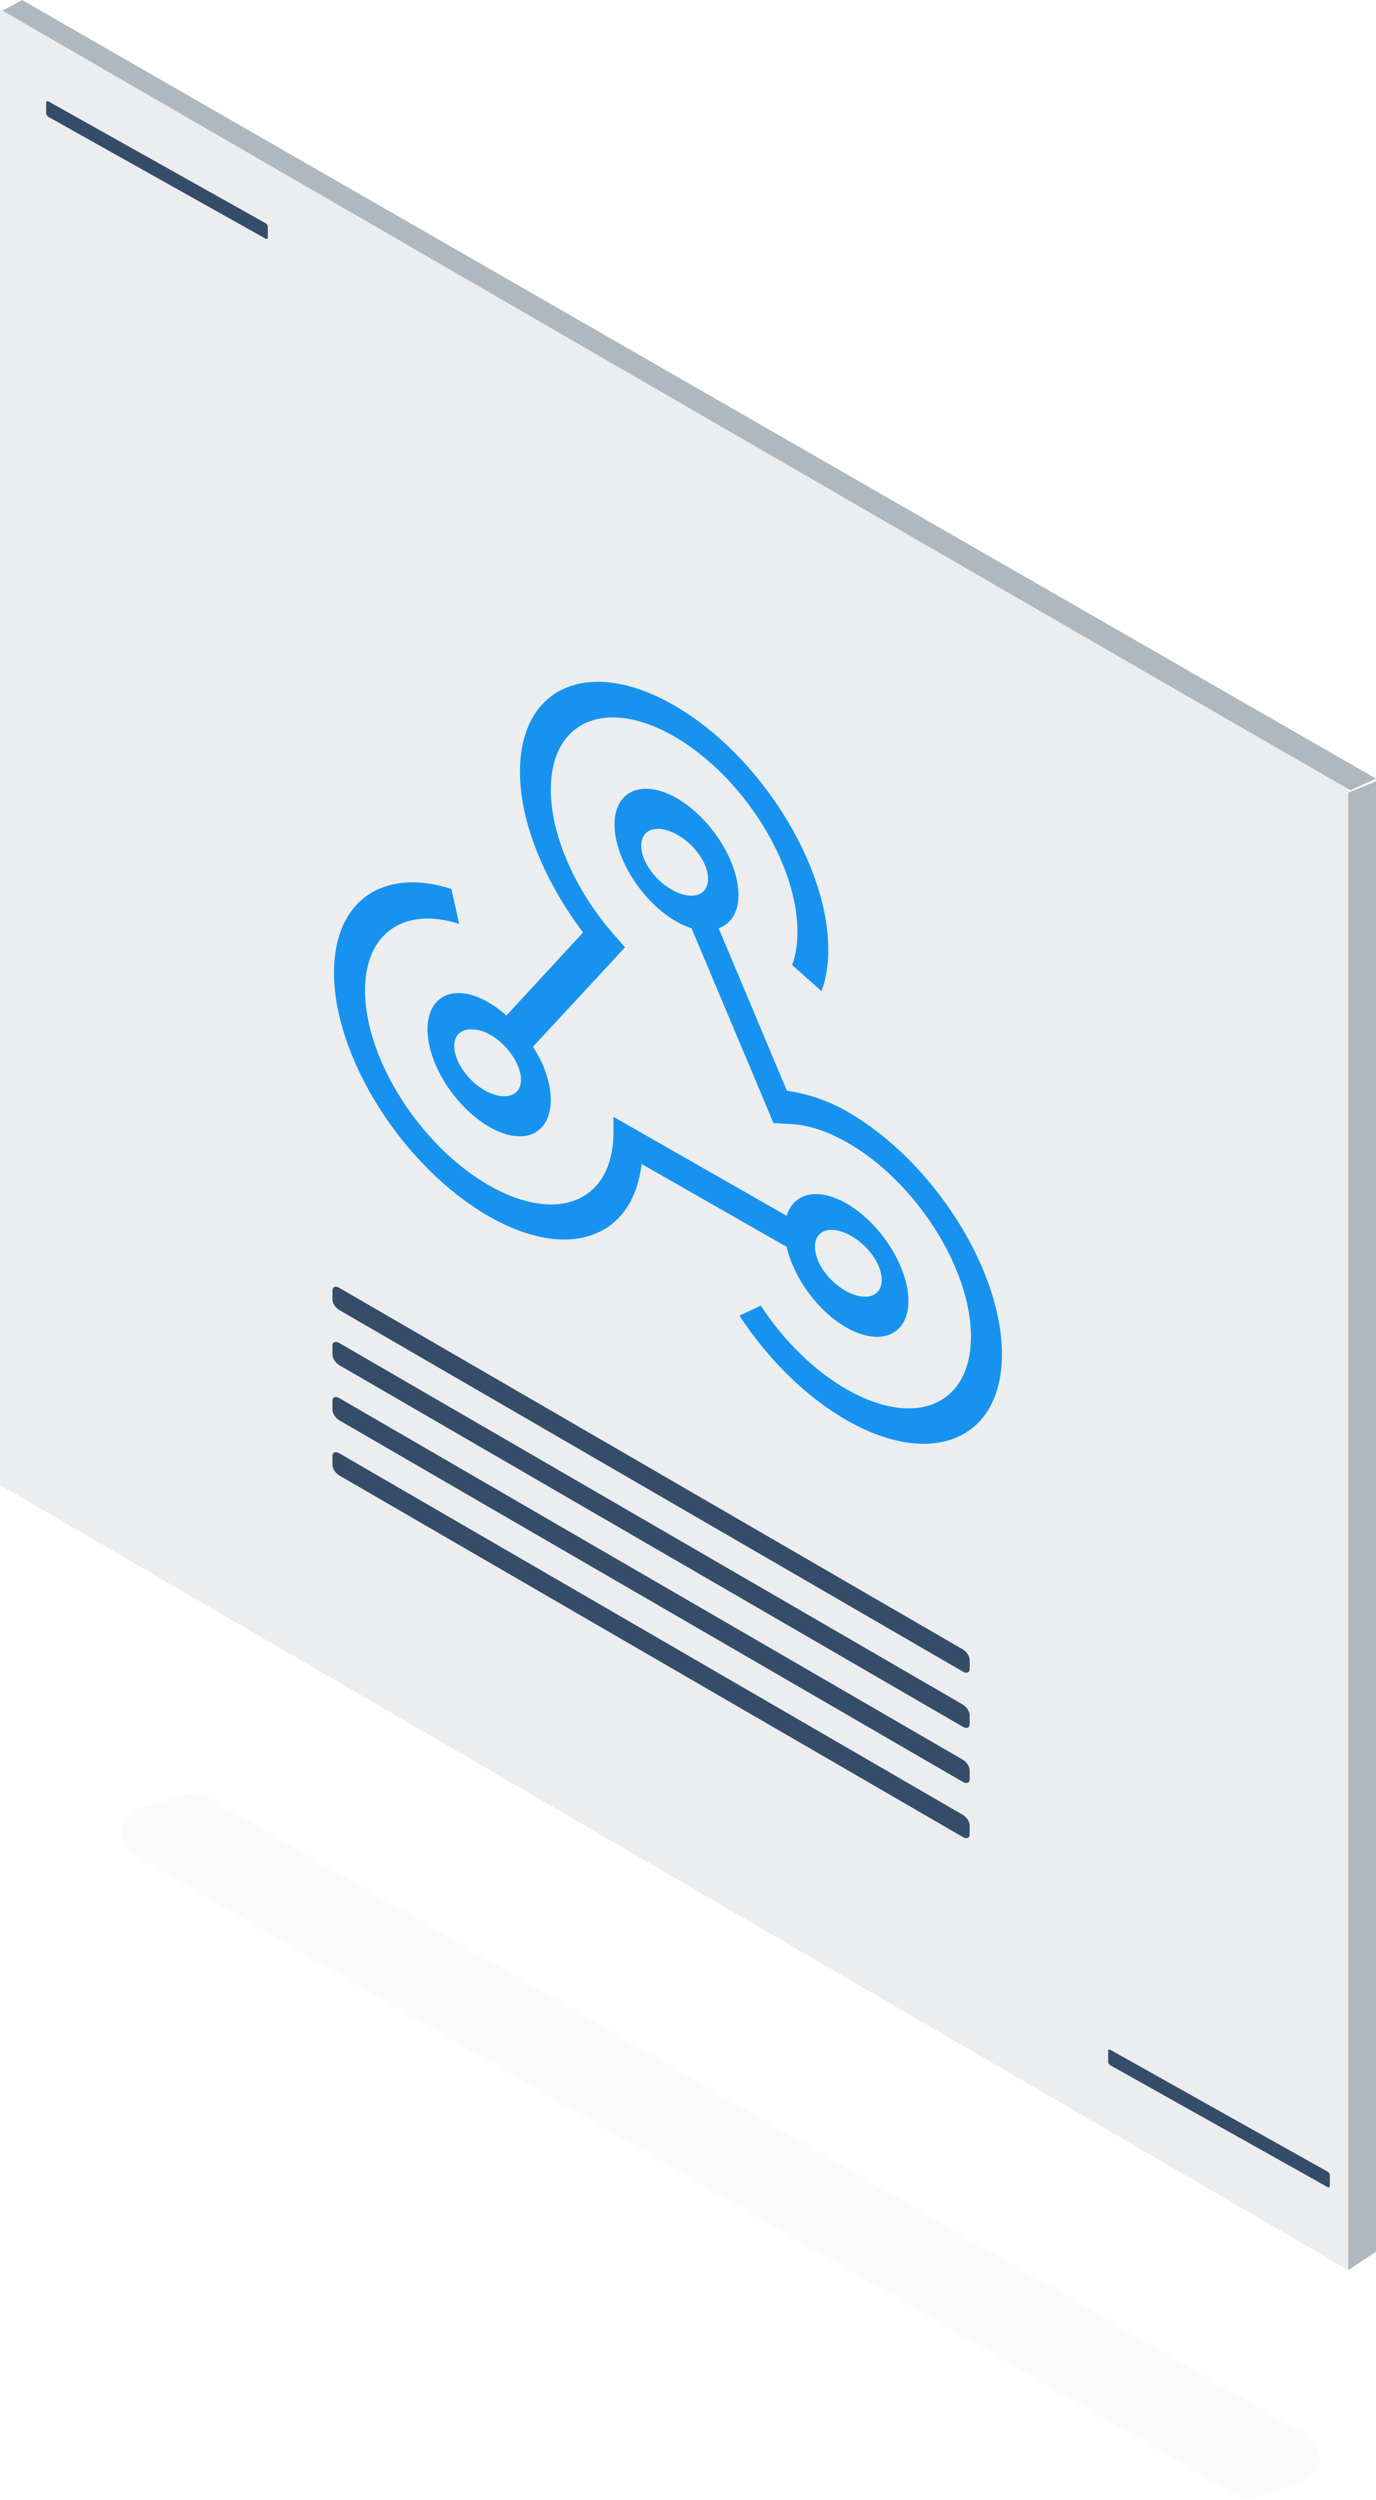 <?xml version="1.0" encoding="UTF-8"?>
<svg width="103px" height="187px" viewBox="0 0 103 187" version="1.1" xmlns="http://www.w3.org/2000/svg" xmlns:xlink="http://www.w3.org/1999/xlink">
    <!-- Generator: Sketch 52.2 (67145) - http://www.bohemiancoding.com/sketch -->
    <title>WebHooks@3x</title>
    <desc>Created with Sketch.</desc>
    <defs>
        <filter x="0.9%" y="0.1%" width="98.1%" height="99.8%" filterUnits="objectBoundingBox" id="filter-1">
            <feGaussianBlur stdDeviation="0" in="SourceGraphic"></feGaussianBlur>
        </filter>
    </defs>
    <g id="HomePage" stroke="none" stroke-width="1" fill="none" fill-rule="evenodd">
        <g id="DistroLandingV10" transform="translate(-797, -2424)">
            <g id="WebHooks" transform="translate(797, 2424)">
                <g id="Group-10">
                    <path d="M92.46,186.598 L10.118,138.839 C9.183,138.297 8.865,137.1 9.407,136.166 C9.651,135.746 10.041,135.432 10.503,135.284 L13.857,134.211 C14.395,134.039 14.981,134.102 15.47,134.386 L97.811,182.144 C98.746,182.686 99.064,183.883 98.522,184.818 C98.279,185.237 97.888,185.552 97.426,185.699 L94.073,186.772 C93.534,186.945 92.948,186.881 92.46,186.598 Z" id="Rectangle-Copy-18" fill="#E7EAEA" opacity="0.406" filter="url(#filter-1)"></path>
                    <polygon id="Rectangle-2-Copy-17" fill="#B0B8BF" points="101.096 59.125 103 58.243 1.654 0 0 0.9"></polygon>
                    <polygon id="Rectangle-2-Copy-8" fill="#EBEDEF" points="0 0.688 43.046 25.582 100.926 59.055 100.926 169.814 0 111.081"></polygon>
                    <g id="icons8-webhook" transform="translate(25, 51)" fill="#1793EF" fill-rule="nonzero">
                        <path d="M25.461,1.761 C19.101,-1.9 13.922,0.333 13.922,6.736 C13.922,10.557 15.806,14.995 18.646,18.749 L12.912,24.96 C11.74,23.936 10.438,23.277 9.306,23.284 C7.111,23.295 6.345,25.722 7.612,28.661 C8.878,31.6 11.727,34.012 13.922,34 C16.117,33.988 16.883,31.561 15.617,28.622 C15.418,28.163 15.161,27.725 14.896,27.3 L21.17,20.528 L21.783,19.865 L20.773,18.703 C18.055,15.523 16.23,11.482 16.23,8.064 C16.23,2.918 20.35,1.142 25.461,4.084 C30.572,7.027 34.692,13.546 34.692,18.692 C34.692,19.649 34.561,20.472 34.296,21.186 L36.495,23.142 C36.829,22.249 37,21.209 37,20.02 C37,13.617 31.821,5.422 25.461,1.761 Z M25.64,8.698 C23.089,7.245 21,8.136 21,10.677 C21,13.218 23.089,16.488 25.64,17.941 C26.025,18.16 26.406,18.323 26.764,18.437 L32.346,31.69 L32.89,33.01 L33.941,33.067 C35.269,33.092 36.773,33.525 38.4,34.451 C43.538,37.377 47.68,43.861 47.68,48.979 C47.68,54.097 43.538,55.864 38.4,52.938 C35.894,51.511 33.62,49.218 31.948,46.663 L30.352,47.416 C32.437,50.602 35.282,53.473 38.4,55.249 C44.794,58.89 50,56.669 50,50.3 C50,43.932 44.794,35.781 38.4,32.14 C36.791,31.224 35.301,30.795 33.905,30.591 L28.794,18.437 C29.691,18.104 30.28,17.275 30.28,15.962 C30.28,13.421 28.191,10.15 25.64,8.698 Z M25.5,11.336 C26.896,12.027 28,13.528 28,14.737 C28,15.946 26.896,16.356 25.5,15.664 C24.104,14.973 23,13.472 23,12.263 C23,11.054 24.104,10.644 25.5,11.336 Z M8.789,15.496 C3.727,13.866 0,16.331 0,21.758 C0,28.155 5.216,36.343 11.622,40 C17.614,43.422 22.412,41.542 23.025,36.066 L33.884,42.267 C34.402,44.557 36.2,47.071 38.351,48.299 C40.907,49.759 43,48.864 43,46.311 C43,43.758 40.907,40.473 38.351,39.014 C36.2,37.785 34.402,38.246 33.884,39.945 L20.919,32.542 L20.919,33.703 C20.919,38.844 16.77,40.619 11.622,37.679 C6.474,34.739 2.324,28.226 2.324,23.085 C2.324,18.723 5.33,16.812 9.37,18.113 L8.789,15.496 Z M11.187,26.161 C12.156,26.537 13.129,27.427 13.653,28.481 C14.352,29.887 13.966,30.995 12.753,31 C11.539,31.005 10.047,29.925 9.347,28.519 C8.648,27.113 9.034,26.005 10.247,26 C10.551,25.998 10.864,26.034 11.187,26.161 Z M38.5,41.336 C39.896,42.027 41,43.528 41,44.737 C41,45.946 39.896,46.356 38.5,45.664 C37.104,44.973 36,43.472 36,42.263 C36,41.054 37.104,40.644 38.5,41.336 Z" id="Shape"></path>
                    </g>
                    <path d="M25.391,96.331 L72.079,123.385 C72.358,123.547 72.584,123.898 72.584,124.169 L72.584,124.845 C72.584,125.117 72.358,125.206 72.079,125.044 L25.391,97.99 C25.112,97.828 24.886,97.477 24.886,97.206 L24.886,96.53 C24.886,96.258 25.112,96.169 25.391,96.331 Z" id="Rectangle-2-Copy-20" fill="#354D69"></path>
                    <path d="M25.391,100.456 L72.079,127.51 C72.358,127.672 72.584,128.023 72.584,128.294 L72.584,128.97 C72.584,129.242 72.358,129.331 72.079,129.169 L25.391,102.115 C25.112,101.953 24.886,101.602 24.886,101.331 L24.886,100.655 C24.886,100.383 25.112,100.294 25.391,100.456 Z" id="Rectangle-2-Copy-21" fill="#354D69"></path>
                    <path d="M25.391,104.581 L72.079,131.635 C72.358,131.797 72.584,132.148 72.584,132.419 L72.584,133.095 C72.584,133.367 72.358,133.456 72.079,133.294 L25.391,106.24 C25.112,106.078 24.886,105.727 24.886,105.456 L24.886,104.78 C24.886,104.508 25.112,104.419 25.391,104.581 Z" id="Rectangle-2-Copy-22" fill="#354D69"></path>
                    <path d="M25.391,108.706 L72.079,135.76 C72.358,135.922 72.584,136.273 72.584,136.544 L72.584,137.22 C72.584,137.492 72.358,137.581 72.079,137.419 L25.391,110.365 C25.112,110.203 24.886,109.852 24.886,109.581 L24.886,108.905 C24.886,108.633 25.112,108.544 25.391,108.706 Z" id="Rectangle-2-Copy-23" fill="#354D69"></path>
                    <path d="M3.632,7.59 L19.871,16.691 C19.968,16.745 20.047,16.863 20.047,16.954 L20.047,17.781 C20.047,17.872 19.968,17.902 19.871,17.848 L3.632,8.747 C3.535,8.693 3.456,8.574 3.456,8.483 L3.456,7.657 C3.456,7.565 3.535,7.535 3.632,7.59 Z" id="Rectangle-2-Copy-24" fill="#354D69"></path>
                    <path d="M83.129,153.34 L99.368,162.441 C99.465,162.495 99.544,162.613 99.544,162.704 L99.544,163.531 C99.544,163.622 99.465,163.652 99.368,163.598 L83.129,154.497 C83.032,154.443 82.953,154.324 82.953,154.233 L82.953,153.407 C82.953,153.315 83.032,153.285 83.129,153.34 Z" id="Rectangle-2-Copy-56" fill="#354D69"></path>
                    <polygon id="Rectangle-2-Copy-25" fill="#B0B8BF" points="103 58.438 100.926 59.291 100.926 169.812 103 168.433"></polygon>
                </g>
            </g>
        </g>
    </g>
</svg>